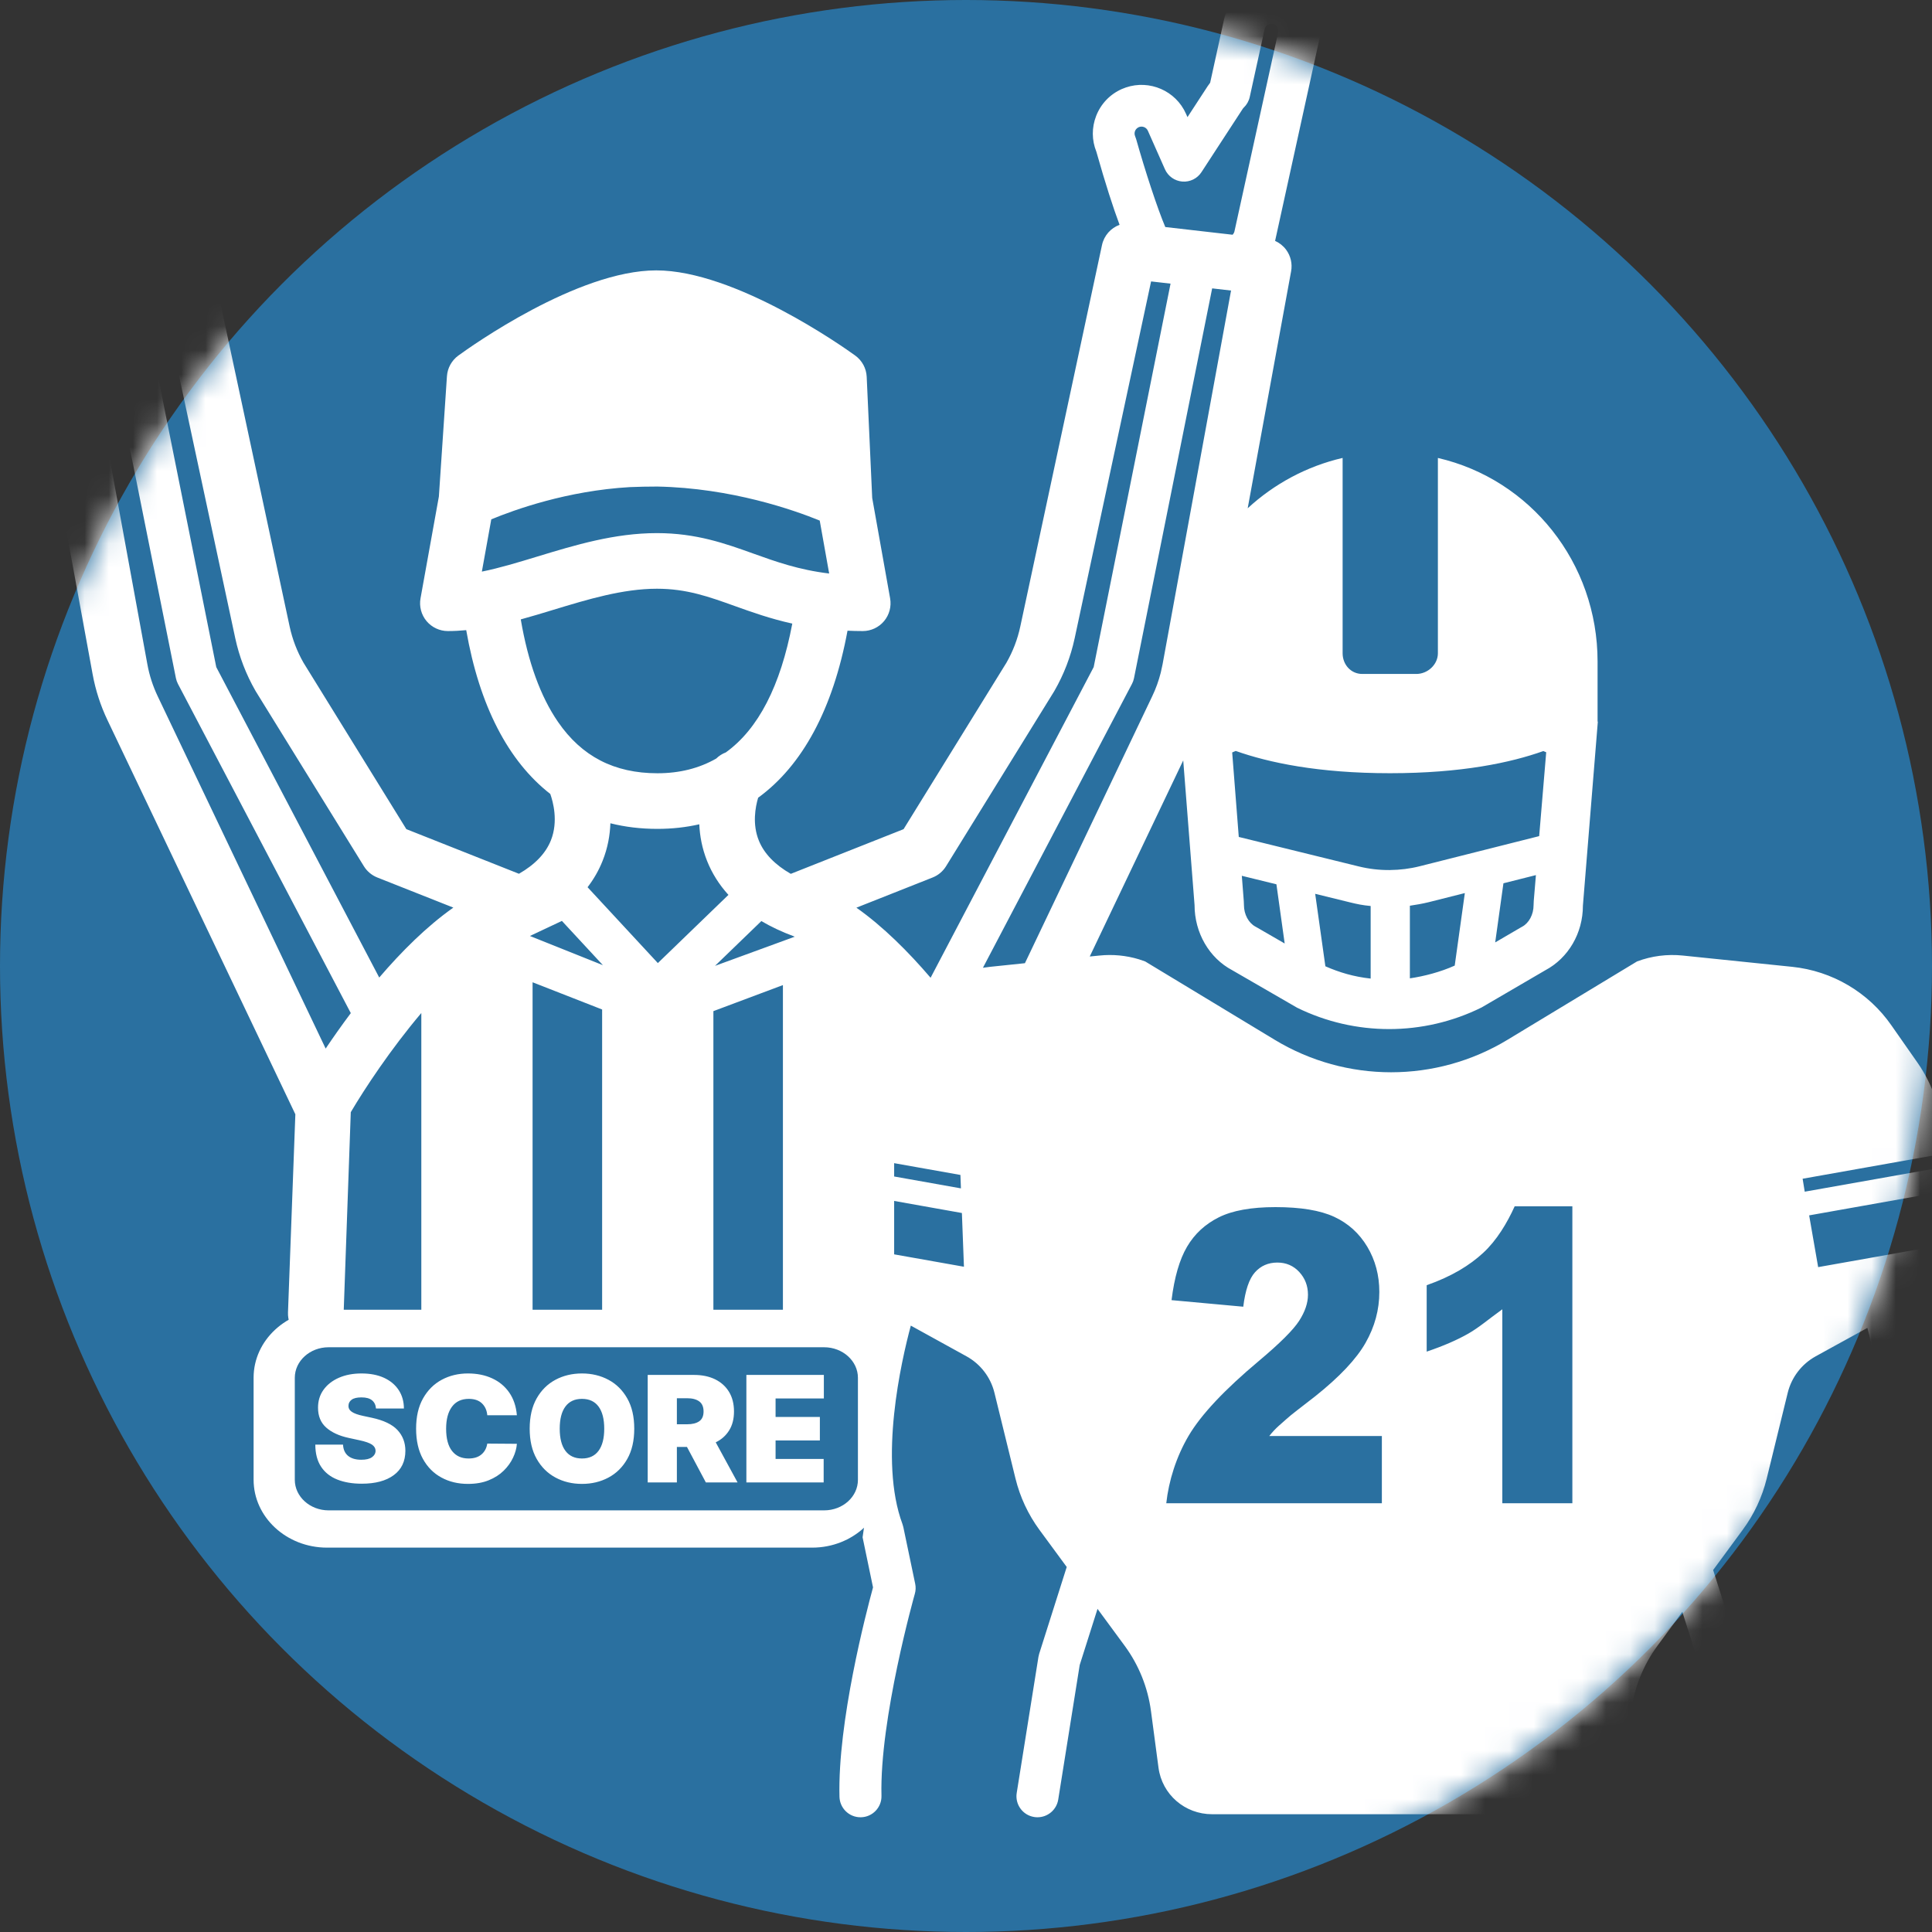 <?xml version="1.0" encoding="UTF-8"?>
<svg width="80px" height="80px" viewBox="0 0 80 80" version="1.1" xmlns="http://www.w3.org/2000/svg" xmlns:xlink="http://www.w3.org/1999/xlink">
    <rect x="0" y="0" width="80" height="80" fill="#333333" stroke="none"/>
    <title>EPS - Assets - Images - Player Prop</title>
    <defs>
        <circle id="path-1" cx="40" cy="40" r="40"></circle>
    </defs>
    <g id="Page-1" stroke="none" stroke-width="1" fill="none" fill-rule="evenodd">
        <g id="Artboard" transform="translate(-865, -911)">
            <g id="CAR---Assets---Images---Player-Prop" transform="translate(865, 911)">
                <mask id="mask-2" fill="white">
                    <use xlink:href="#path-1"></use>
                </mask>
                <use id="Mask" fill="#2A70A0" xlink:href="#path-1"></use>
                <g mask="url(#mask-2)">
                    <g transform="translate(-9.75, -12.5)">
                        <rect id="Rectangle-Copy-53" fill-opacity="0" fill="#D8D8D8" fill-rule="nonzero" x="0" y="0" width="99.5" height="99.5"></rect>
                        <path d="M60.429,13.334 C60.667,12.249 61.744,11.56 62.83,11.798 C63.915,12.036 64.605,13.113 64.366,14.199 L64.366,14.199 L62.555,22.448 C62.553,22.457 62.55,22.465 62.548,22.474 C62.727,22.554 62.885,22.679 63.005,22.84 C63.195,23.096 63.27,23.42 63.212,23.734 L63.212,23.734 L61.414,33.547 C62.506,32.539 63.856,31.806 65.345,31.462 L65.345,31.462 L65.345,39.55 C65.345,40.02 65.688,40.407 66.158,40.407 L66.158,40.407 L68.397,40.407 C68.867,40.407 69.29,40.02 69.29,39.55 L69.29,39.55 L69.29,31.463 C73.118,32.347 75.902,35.799 75.902,39.893 L75.902,39.893 L75.902,42.379 L75.913,42.379 L75.295,49.999 C75.295,51.144 74.69,52.172 73.734,52.679 L73.734,52.679 L71.099,54.217 C69.893,54.814 68.581,55.112 67.27,55.112 C65.966,55.112 64.661,54.817 63.46,54.227 L63.46,54.227 L60.779,52.677 C59.82,52.172 59.214,51.124 59.214,49.977 L59.214,49.977 L58.745,43.987 L54.874,52.107 L55.278,52.067 C55.827,52.01 56.381,52.063 56.908,52.222 L57.169,52.311 L62.532,55.555 C65.495,57.349 69.21,57.349 72.173,55.555 L72.173,55.555 L77.536,52.311 C78.139,52.084 78.788,52.001 79.429,52.067 L79.429,52.067 L83.96,52.534 C85.617,52.705 87.121,53.591 88.071,54.961 L88.071,54.961 L89.158,56.515 C89.806,57.45 90.172,58.561 90.172,59.699 L90.172,59.699 L90.172,60.282 L84.393,61.309 L84.48,61.845 L90.172,60.835 L90.172,61.847 L84.663,62.826 L85.036,64.969 L90.172,64.057 L90.172,64.179 C90.172,65.175 89.612,66.092 88.74,66.573 L88.74,66.573 L88.644,66.623 C89.015,67.909 90.268,72.779 89.049,76.156 L89.049,76.156 L88.616,78.23 C88.899,79.267 90.084,83.805 90.004,86.902 C89.992,87.375 89.605,87.749 89.135,87.749 L89.135,87.749 L89.112,87.749 C88.631,87.737 88.252,87.337 88.264,86.857 C88.347,83.679 86.898,78.549 86.884,78.497 C86.845,78.362 86.84,78.219 86.869,78.081 L86.869,78.081 L87.359,75.738 C87.368,75.695 87.38,75.653 87.395,75.613 C88.365,73.005 87.486,69.032 87.075,67.485 L87.075,67.485 L84.932,68.663 C84.353,68.983 83.934,69.53 83.776,70.172 L83.776,70.172 L82.905,73.726 C82.717,74.491 82.38,75.211 81.913,75.846 L81.913,75.846 L80.688,77.511 L81.789,80.981 C81.802,81.022 81.812,81.064 81.819,81.107 L81.819,81.107 L82.719,86.742 C82.795,87.216 82.472,87.662 81.997,87.738 C81.951,87.746 81.905,87.749 81.859,87.749 C81.439,87.749 81.069,87.444 81.001,87.016 L81.001,87.016 L80.111,81.445 L79.413,79.245 L78.385,80.644 C77.799,81.44 77.425,82.367 77.295,83.347 L77.295,83.347 L76.984,85.696 C76.837,86.809 75.888,87.623 74.766,87.623 L74.766,87.623 L59.939,87.623 C58.817,87.623 57.868,86.809 57.721,85.696 L57.721,85.696 L57.41,83.356 C57.28,82.376 56.906,81.445 56.32,80.648 L56.32,80.648 L55.196,79.12 L54.458,81.445 L53.569,87.016 C53.5,87.445 53.13,87.749 52.71,87.749 C52.665,87.749 52.619,87.746 52.572,87.738 C52.098,87.663 51.774,87.216 51.85,86.742 L51.85,86.742 L52.75,81.107 C52.757,81.064 52.767,81.022 52.78,80.981 L52.78,80.981 L53.921,77.385 L52.791,75.848 C52.325,75.213 51.988,74.492 51.8,73.727 L51.8,73.727 L50.928,70.173 C50.771,69.53 50.352,68.983 49.772,68.663 L49.772,68.663 L47.465,67.391 C47.068,68.866 46.132,72.957 47.12,75.612 C47.135,75.653 47.147,75.695 47.156,75.738 L47.156,75.738 L47.646,78.081 C47.675,78.219 47.67,78.362 47.631,78.497 C47.616,78.549 46.168,83.683 46.25,86.857 C46.263,87.337 45.884,87.737 45.403,87.749 L45.403,87.749 L45.38,87.749 C44.91,87.749 44.524,87.374 44.511,86.902 C44.431,83.805 45.617,79.267 45.9,78.23 L45.9,78.23 L45.468,76.156 C46.092,72.09 45.471,69.225 45.36,67.666 L42.169,67.667 L42.169,53.29 L39.29,54.369 L39.29,67.667 L34.683,67.667 L34.683,54.301 L31.803,53.174 L31.803,67.667 L27.196,67.667 L27.196,54.447 C25.93,55.941 24.852,57.575 24.275,58.553 L24.275,58.553 L23.977,66.929 C23.954,67.55 23.443,68.038 22.827,68.038 L22.827,68.038 L22.783,68.037 C22.147,68.013 21.651,67.479 21.675,66.843 L21.675,66.843 L21.98,58.64 L14.2,42.319 C13.913,41.718 13.707,41.081 13.587,40.427 L13.587,40.427 L10.529,23.734 C10.472,23.42 10.547,23.096 10.737,22.84 C10.856,22.679 11.014,22.554 11.194,22.474 C11.192,22.465 11.189,22.457 11.187,22.448 L11.187,22.448 L9.375,14.199 C9.137,13.113 9.826,12.036 10.911,11.798 C11.998,11.56 13.074,12.249 13.312,13.334 L13.312,13.334 L13.881,15.924 C13.916,15.968 13.948,16.013 13.978,16.06 C14.026,16.132 14.362,16.647 14.821,17.35 L14.821,17.35 L14.881,17.214 C15.331,16.198 16.523,15.737 17.54,16.187 L17.54,16.187 L17.719,16.277 C18.123,16.506 18.434,16.865 18.604,17.304 C18.789,17.785 18.785,18.307 18.593,18.782 C18.212,20.132 17.895,21.104 17.632,21.809 C17.992,21.942 18.275,22.251 18.361,22.649 L18.361,22.649 L21.744,38.445 C21.857,38.969 22.05,39.473 22.317,39.941 L22.317,39.941 L26.576,46.833 L31.239,48.681 C31.902,48.3 32.346,47.836 32.562,47.296 C32.876,46.506 32.648,45.691 32.536,45.376 C30.792,44.016 29.601,41.721 29.055,38.593 C28.802,38.617 28.549,38.631 28.296,38.631 C27.955,38.631 27.631,38.479 27.412,38.218 C27.194,37.956 27.102,37.61 27.163,37.275 L27.163,37.275 L27.923,33.06 L28.257,28.078 C28.28,27.738 28.453,27.425 28.728,27.224 C29.223,26.863 33.659,23.696 36.923,23.696 C40.183,23.696 44.662,26.86 45.161,27.221 C45.446,27.427 45.622,27.751 45.638,28.102 L45.638,28.102 L45.866,33.119 L46.608,37.277 C46.667,37.613 46.576,37.957 46.357,38.219 C46.138,38.48 45.815,38.631 45.474,38.631 C45.256,38.631 45.048,38.625 44.844,38.616 C44.244,41.855 42.977,44.198 41.143,45.532 C41.027,45.92 40.894,46.628 41.175,47.314 C41.393,47.848 41.837,48.306 42.495,48.684 L42.495,48.684 L47.165,46.834 L51.425,39.941 C51.692,39.474 51.885,38.97 51.998,38.443 L51.998,38.443 L55.381,22.649 C55.466,22.25 55.749,21.941 56.109,21.809 C55.846,21.103 55.529,20.132 55.148,18.782 C54.956,18.307 54.952,17.785 55.138,17.304 C55.332,16.802 55.71,16.405 56.202,16.187 L56.202,16.187 L56.373,16.121 C57.348,15.79 58.436,16.254 58.861,17.214 L58.861,17.214 L58.921,17.35 C59.379,16.647 59.715,16.133 59.758,16.067 C59.791,16.018 59.825,15.97 59.86,15.925 L59.86,15.925 L60.429,13.334 Z M62.563,62.484 C61.564,62.484 60.781,62.625 60.216,62.908 C59.651,63.19 59.213,63.596 58.902,64.126 C58.591,64.655 58.378,65.392 58.261,66.336 L58.261,66.336 L61.231,66.608 C61.314,65.927 61.475,65.452 61.715,65.184 C61.956,64.915 62.265,64.78 62.643,64.78 C63.007,64.78 63.309,64.91 63.55,65.171 C63.79,65.432 63.91,65.745 63.91,66.113 C63.91,66.453 63.789,66.812 63.546,67.191 C63.303,67.569 62.748,68.122 61.879,68.852 C60.457,70.043 59.488,71.073 58.971,71.948 C58.454,72.824 58.145,73.818 58.043,74.746 L58.043,74.746 L66.97,74.746 L66.97,71.962 L62.308,71.962 C62.58,71.614 62.817,71.447 63.018,71.26 C63.22,71.074 63.619,70.778 64.216,70.312 C65.22,69.511 65.913,68.775 66.294,68.106 C66.675,67.436 66.865,66.734 66.865,65.999 C66.865,65.307 66.699,64.683 66.367,64.126 C66.034,63.569 65.578,63.156 64.998,62.887 C64.418,62.618 63.607,62.484 62.563,62.484 Z M74.858,62.449 L72.47,62.449 C72.155,63.145 71.726,63.86 71.168,64.376 C70.61,64.892 69.87,65.351 68.826,65.718 L68.826,65.718 L68.826,68.468 C69.522,68.232 70.087,67.985 70.541,67.727 C70.995,67.469 71.378,67.132 71.958,66.715 L71.958,66.715 L71.958,74.746 L74.858,74.746 L74.858,62.449 Z M46.775,62.228 L46.775,64.44 L49.665,64.953 L49.58,62.728 L46.775,62.228 Z M46.775,60.664 L46.775,61.216 L49.54,61.708 L49.519,61.152 L46.775,60.664 Z M13.799,24.441 L13.017,24.531 L15.853,40.011 C15.936,40.467 16.08,40.91 16.279,41.328 L16.279,41.328 L23.235,55.919 C23.532,55.477 23.882,54.977 24.276,54.451 L24.276,54.451 L17.117,40.816 C17.079,40.743 17.052,40.665 17.035,40.584 L17.035,40.584 L13.799,24.441 Z M64.209,49.511 L64.631,52.512 C65.224,52.771 65.81,52.944 66.506,53.021 L66.506,53.021 L66.506,50.016 C66.158,49.983 65.933,49.934 65.655,49.866 L65.655,49.866 L64.209,49.511 Z M70.406,49.48 L68.915,49.856 C68.655,49.921 68.362,49.97 68.13,50.004 L68.13,50.004 L68.13,53.011 C68.71,52.927 69.397,52.749 69.987,52.483 L69.987,52.483 L70.406,49.48 Z M57.414,24.153 L54.25,38.927 C54.085,39.694 53.803,40.426 53.413,41.104 C53.407,41.115 53.401,41.126 53.394,41.136 L53.394,41.136 L48.924,48.369 C48.794,48.58 48.599,48.744 48.368,48.835 L48.368,48.835 L45.212,50.085 C46.321,50.867 47.369,51.917 48.284,52.987 L48.284,52.987 L55.037,40.123 L58.22,24.245 L57.414,24.153 Z M16.327,24.153 L15.521,24.245 L18.705,40.123 L25.453,52.978 C26.367,51.91 27.414,50.862 28.522,50.082 L28.522,50.082 L25.373,48.835 C25.143,48.743 24.948,48.58 24.818,48.369 L24.818,48.369 L20.347,41.136 C20.341,41.125 20.334,41.115 20.328,41.104 C19.938,40.426 19.657,39.694 19.492,38.929 L19.492,38.929 L16.327,24.153 Z M59.943,24.441 L56.706,40.584 C56.69,40.665 56.662,40.743 56.624,40.816 L56.624,40.816 L50.451,52.573 L50.749,52.534 L52.19,52.384 L57.462,41.328 C57.612,41.015 57.73,40.687 57.815,40.351 L57.889,40.011 L60.725,24.531 L59.943,24.441 Z M41.276,50.64 L39.357,52.494 L42.658,51.287 C42.644,51.281 42.63,51.274 42.616,51.269 C42.123,51.086 41.678,50.876 41.276,50.64 L41.276,50.64 Z M33.017,50.633 L31.693,51.257 L34.715,52.466 L33.017,50.633 Z M35.025,46.59 C35.008,47.077 34.918,47.607 34.701,48.149 C34.546,48.539 34.337,48.902 34.08,49.238 L34.08,49.238 L36.99,52.379 L39.913,49.555 C39.53,49.134 39.234,48.665 39.028,48.149 C38.818,47.622 38.727,47.107 38.706,46.632 C38.159,46.757 37.581,46.822 36.974,46.822 C36.286,46.822 35.636,46.744 35.025,46.59 Z M61.171,48.765 L61.253,49.818 C61.257,49.871 61.259,49.924 61.259,49.977 C61.259,50.361 61.451,50.719 61.736,50.87 C61.759,50.882 61.783,50.895 61.806,50.909 L61.806,50.909 L62.946,51.568 L62.604,49.117 L61.171,48.765 Z M73.349,48.736 L72.004,49.075 L71.663,51.523 L72.704,50.915 C72.728,50.901 72.752,50.887 72.777,50.874 C73.061,50.724 73.252,50.365 73.252,49.982 C73.252,49.925 73.254,49.868 73.259,49.812 L73.259,49.812 L73.349,48.736 Z M60.919,43.595 L60.772,43.657 L61.045,47.156 L66.013,48.377 C66.432,48.48 66.863,48.53 67.294,48.527 L67.294,48.527 L67.309,48.526 C67.721,48.522 68.134,48.471 68.535,48.37 L68.535,48.37 L73.484,47.122 L73.775,43.65 L73.656,43.6 C72.306,44.081 70.267,44.517 67.307,44.517 C64.337,44.517 62.282,44.078 60.919,43.595 L60.919,43.595 Z M36.954,36.878 C35.534,36.878 34.08,37.321 32.674,37.748 C32.225,37.885 31.771,38.023 31.314,38.148 C31.614,39.914 32.131,41.339 32.854,42.39 C33.838,43.823 35.186,44.519 36.974,44.519 C37.888,44.519 38.698,44.315 39.406,43.911 C39.521,43.798 39.658,43.711 39.806,43.655 C41.149,42.686 42.069,40.903 42.557,38.322 C41.646,38.12 40.882,37.847 40.17,37.592 C39.103,37.209 38.182,36.878 36.954,36.878 Z M36.968,32.647 C36.57,32.647 36.192,32.655 35.832,32.67 C33.234,32.82 31.046,33.61 30.093,34.005 L30.093,34.005 L29.703,36.169 C30.437,36.021 31.207,35.787 32.004,35.544 C33.571,35.068 35.192,34.575 36.954,34.575 C38.583,34.575 39.786,35.007 40.948,35.424 C41.874,35.756 42.824,36.097 44.084,36.248 L44.084,36.248 L43.693,34.056 C42.631,33.622 40.039,32.707 36.968,32.647 Z M11.343,13.479 C11.323,13.479 11.302,13.481 11.282,13.485 C11.127,13.519 11.028,13.673 11.063,13.828 L11.063,13.828 L12.874,22.077 C12.886,22.133 12.915,22.181 12.954,22.219 L12.954,22.219 L15.739,21.901 C16.073,21.109 16.574,19.58 16.945,18.262 C16.956,18.223 16.97,18.184 16.987,18.147 C17.029,18.052 17.008,17.968 16.992,17.927 C16.976,17.885 16.935,17.809 16.84,17.767 L16.84,17.767 L16.766,17.746 C16.641,17.727 16.514,17.793 16.46,17.914 L16.46,17.914 L15.755,19.507 C15.626,19.797 15.349,19.993 15.033,20.018 C14.717,20.043 14.413,19.894 14.24,19.627 C13.392,18.32 12.606,17.118 12.537,17.013 C12.522,16.989 12.508,16.973 12.489,16.955 C12.365,16.836 12.279,16.684 12.242,16.516 L12.242,16.516 L11.625,13.705 C11.595,13.57 11.476,13.479 11.343,13.479 Z M62.459,13.485 C62.304,13.451 62.15,13.55 62.116,13.705 L62.116,13.705 L61.499,16.516 C61.462,16.683 61.376,16.836 61.252,16.955 C61.234,16.972 61.219,16.989 61.209,17.006 C61.137,17.116 60.35,18.319 59.501,19.627 C59.329,19.893 59.024,20.043 58.708,20.018 C58.392,19.993 58.115,19.797 57.987,19.507 L57.987,19.507 L57.281,17.914 C57.217,17.769 57.046,17.703 56.901,17.767 C56.806,17.809 56.765,17.885 56.749,17.927 C56.733,17.968 56.713,18.052 56.755,18.147 C56.771,18.184 56.785,18.223 56.796,18.262 C57.168,19.58 57.668,21.109 58.002,21.901 L58.002,21.901 L60.788,22.22 C60.826,22.181 60.855,22.133 60.867,22.077 L60.867,22.077 L62.679,13.828 C62.713,13.673 62.615,13.519 62.459,13.485 Z" id="Combined-Shape" fill="#FFFFFF" fill-rule="nonzero"></path>
                        <g id="Shape-2" stroke-width="1" fill="none" fill-rule="evenodd" transform="translate(20.251, 66.734)">
                            <path d="M23.124,0 L3.039,0 C1.364,0 0,1.264 0,2.812 L0,7.038 C0,8.591 1.364,9.85 3.039,9.85 L23.13,9.85 C24.805,9.85 26.169,8.586 26.169,7.038 L26.169,2.812 C26.164,1.264 24.8,0 23.124,0 Z M25.024,7.043 C25.024,7.74 24.399,8.307 23.625,8.307 L3.105,8.307 C2.338,8.307 1.706,7.74 1.706,7.043 L1.706,2.817 C1.706,2.121 2.332,1.553 3.105,1.553 L5.938,1.553 L20.793,1.553 L23.625,1.553 C24.393,1.553 25.024,2.121 25.024,2.817 L25.024,7.043 L25.024,7.043 Z" id="Shape" fill="#FFFFFF" fill-rule="nonzero"></path>
                        </g>
                        <path d="M24.728,73.937 C25.292,73.937 25.734,73.819 26.054,73.583 C26.374,73.348 26.535,73.011 26.536,72.572 C26.535,72.232 26.425,71.947 26.208,71.714 C25.991,71.481 25.636,71.312 25.145,71.206 L25.145,71.206 L24.78,71.128 C24.57,71.083 24.416,71.028 24.318,70.961 C24.22,70.894 24.174,70.808 24.18,70.702 C24.182,70.604 24.225,70.523 24.311,70.459 C24.396,70.395 24.532,70.363 24.719,70.363 C24.915,70.363 25.061,70.404 25.157,70.485 C25.254,70.566 25.308,70.679 25.319,70.824 L25.319,70.824 L26.475,70.824 C26.474,70.533 26.402,70.278 26.259,70.06 C26.116,69.842 25.914,69.673 25.652,69.552 C25.389,69.432 25.079,69.372 24.719,69.372 C24.367,69.372 24.055,69.431 23.783,69.55 C23.512,69.669 23.299,69.835 23.147,70.047 C22.994,70.259 22.918,70.507 22.919,70.789 C22.918,71.137 23.031,71.411 23.257,71.612 C23.484,71.813 23.795,71.956 24.189,72.041 L24.189,72.041 L24.632,72.137 C24.88,72.19 25.053,72.251 25.152,72.318 C25.25,72.386 25.3,72.47 25.302,72.572 C25.3,72.682 25.25,72.772 25.151,72.841 C25.051,72.911 24.905,72.945 24.71,72.945 C24.479,72.945 24.297,72.892 24.166,72.786 C24.035,72.679 23.964,72.524 23.954,72.319 L23.954,72.319 L22.806,72.319 C22.808,72.692 22.888,72.997 23.047,73.236 C23.205,73.474 23.428,73.65 23.716,73.765 C24.004,73.879 24.341,73.937 24.728,73.937 Z M29.127,73.945 C29.453,73.945 29.74,73.895 29.986,73.795 C30.232,73.695 30.439,73.563 30.606,73.399 C30.774,73.234 30.903,73.054 30.994,72.86 C31.086,72.665 31.139,72.473 31.153,72.285 L31.153,72.285 L29.927,72.276 C29.897,72.466 29.816,72.616 29.684,72.727 C29.552,72.838 29.375,72.893 29.153,72.893 C28.859,72.893 28.631,72.79 28.468,72.582 C28.305,72.375 28.223,72.067 28.223,71.659 C28.223,71.272 28.303,70.969 28.464,70.751 C28.625,70.533 28.858,70.424 29.162,70.424 C29.395,70.424 29.577,70.486 29.707,70.611 C29.836,70.736 29.91,70.899 29.927,71.102 L29.927,71.102 L31.153,71.102 C31.121,70.734 31.016,70.421 30.837,70.163 C30.658,69.905 30.422,69.709 30.128,69.574 C29.835,69.439 29.501,69.372 29.127,69.372 C28.727,69.372 28.365,69.459 28.04,69.634 C27.716,69.808 27.458,70.066 27.267,70.406 C27.075,70.745 26.98,71.163 26.98,71.659 C26.98,72.151 27.074,72.568 27.261,72.908 C27.449,73.249 27.705,73.507 28.029,73.682 C28.352,73.858 28.719,73.945 29.127,73.945 Z M33.848,73.945 C34.251,73.945 34.616,73.858 34.944,73.683 C35.271,73.509 35.532,73.252 35.724,72.912 C35.917,72.572 36.013,72.154 36.013,71.659 C36.013,71.163 35.917,70.745 35.724,70.406 C35.532,70.066 35.271,69.808 34.944,69.634 C34.616,69.459 34.251,69.372 33.848,69.372 C33.443,69.372 33.076,69.459 32.75,69.634 C32.423,69.808 32.163,70.066 31.971,70.406 C31.779,70.745 31.683,71.163 31.683,71.659 C31.683,72.151 31.779,72.568 31.971,72.907 C32.163,73.247 32.423,73.505 32.75,73.681 C33.076,73.857 33.443,73.945 33.848,73.945 Z M33.848,72.893 C33.548,72.893 33.32,72.787 33.163,72.576 C33.005,72.364 32.927,72.059 32.927,71.659 C32.927,71.259 33.005,70.953 33.163,70.741 C33.32,70.53 33.548,70.424 33.848,70.424 C34.148,70.424 34.377,70.53 34.534,70.741 C34.691,70.953 34.77,71.259 34.77,71.659 C34.77,72.059 34.691,72.364 34.534,72.576 C34.377,72.787 34.148,72.893 33.848,72.893 Z M37.778,73.884 L37.778,72.415 L38.196,72.415 L38.978,73.884 L40.291,73.884 L39.387,72.224 C39.623,72.109 39.808,71.945 39.942,71.73 C40.076,71.516 40.143,71.254 40.143,70.946 C40.143,70.63 40.074,70.359 39.937,70.133 C39.799,69.907 39.606,69.734 39.359,69.613 C39.111,69.493 38.822,69.433 38.491,69.433 L38.491,69.433 L36.57,69.433 L36.57,73.884 L37.778,73.884 Z M38.204,71.476 L37.778,71.476 L37.778,70.398 L38.204,70.398 C38.416,70.398 38.582,70.441 38.702,70.528 C38.822,70.615 38.883,70.754 38.883,70.946 C38.883,71.135 38.822,71.271 38.702,71.353 C38.582,71.435 38.416,71.476 38.204,71.476 L38.204,71.476 Z M43.856,73.884 L43.856,72.911 L41.865,72.911 L41.865,72.146 L43.699,72.146 L43.699,71.172 L41.865,71.172 L41.865,70.407 L43.864,70.407 L43.864,69.433 L40.656,69.433 L40.656,73.884 L43.856,73.884 Z" id="SCORE" fill="#FFFFFF" fill-rule="nonzero"></path>
                    </g>
                </g>
            </g>
        </g>
    </g>
</svg>